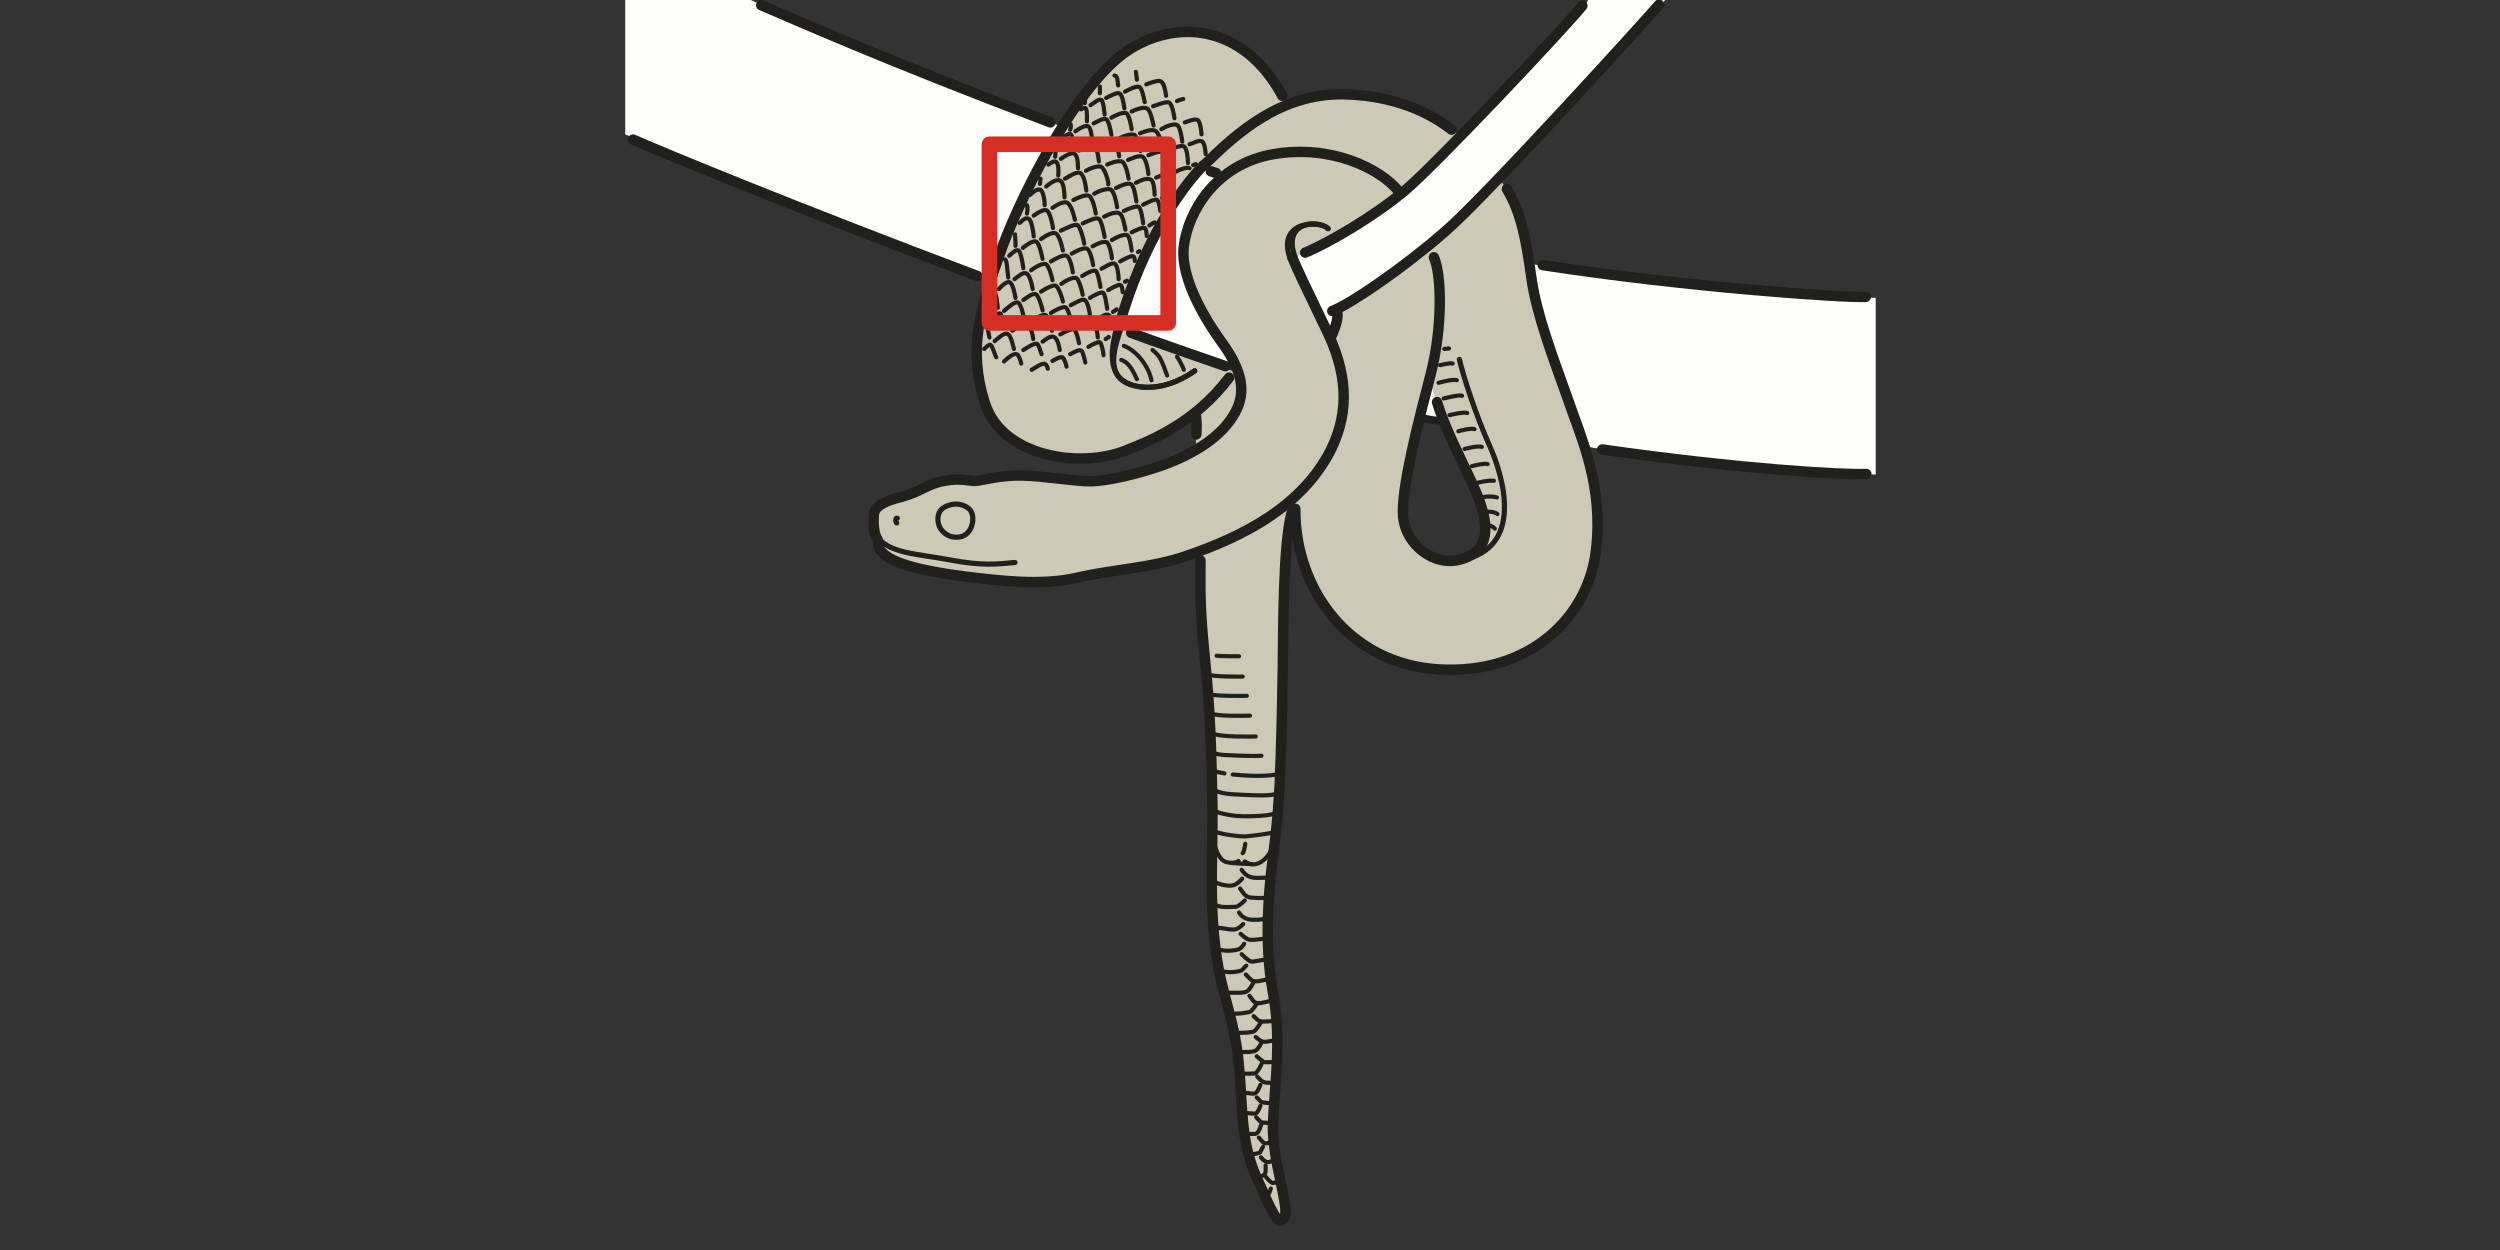 <?xml version="1.0" encoding="utf-8"?>
<!-- Generator: Adobe Illustrator 16.0.0, SVG Export Plug-In . SVG Version: 6.00 Build 0)  -->
<!DOCTYPE svg PUBLIC "-//W3C//DTD SVG 1.1//EN" "http://www.w3.org/Graphics/SVG/1.1/DTD/svg11.dtd">
<svg version="1.1" id="Ebene_1" xmlns="http://www.w3.org/2000/svg" xmlns:xlink="http://www.w3.org/1999/xlink" x="0px" y="0px"
	 width="136.06px" height="68.03px" viewBox="0 0 136.06 68.03" enable-background="new 0 0 136.06 68.03" xml:space="preserve">
<rect x="0" y="0" width="136.06" height="68.03" fill="#333333" stroke="none"/>
<rect opacity="0" fill-rule="evenodd" clip-rule="evenodd" fill="#FEF4D1" width="136.113" height="68.032"/>
<path fill-rule="evenodd" clip-rule="evenodd" fill="#FEFFFD" d="M34.028,7.313c3.602,1.474,11.399,4.734,14.264,5.839
	c3.516,1.361,15.284,5.726,16.646,6.151c1.361,0.425,11.654,3.288,12.959,3.515c1.305,0.227,9.926,1.871,14.064,2.296
	c4.055,0.425,8.168,0.708,10.123,0.708v-9.609c-2.182-0.113-11.143-0.794-14.348-1.219c-3.232-0.425-4.594-0.652-4.594-0.652
	l-1.814-3.997c0,0,0.17-0.595,1.588-1.928C84.248,7.172,89.297,1.502,90.629,0h-4.197c-0.027,0.057-0.057,0.085-0.084,0.142
	c-1.645,2.012-5.416,5.839-6.637,7.058c-1.219,1.219-8.252,3.628-9.613,3.062c-1.36-0.567-3.743-0.851-4.537-1.219
	c-0.794-0.368-5.671-1.36-7.94-2.211c-2.24-0.85-9.216-3.657-13.356-5.329C42.961,0.964,41.827,0.454,40.862,0h-6.834V7.313z"/>
<path fill="none" stroke="#22201C" stroke-width="0.227" stroke-linecap="round" stroke-linejoin="round" stroke-miterlimit="10" d="
	M65.76,7.512c0.085-0.085,0.255-0.142,0.255-0.142"/>
<path fill-rule="evenodd" clip-rule="evenodd" fill="#CEC9B6" d="M65.107,24.548c-0.851,0.425-2.155,0.935-4.026,1.417
	c-1.191,0.284-2.524,0.255-4.396-0.028c-1.531-0.198-2.269-0.085-2.807,0.113c-0.369,0.142-0.908,0.142-1.503,0.085
	c-1.134-0.057-1.843,0.283-2.127,0.454c-1.787,0.85-2.269,0.624-2.496,1.02c-0.51,0.964-0.085,1.531,0.085,2.183
	c0.142,0.624,1.077,0.907,3.317,1.332c0.879,0.17,2.637,0.539,4.623,0.539c2.042,0,4.31-0.482,6.153-0.793
	c1.729-0.312,3.459-0.822,3.459-0.822s-0.028-0.113-0.113,0.652c-0.114,0.794,0.34,5.272,0.425,6.604
	c0.113,1.305,0.397,6.208,0.284,7.626c-0.085,1.417-0.029,4.081,0.028,5.584c0.085,1.53,0.51,3.288,0.766,4.167
	c0.255,0.879,0.68,3.401,0.68,4.733c0,1.304,0.397,3.231,0.823,4.365c0.454,1.134,1.078,2.892,1.447,2.608
	c0.396-0.283,0.197-1.077-0.057-2.154c-0.256-1.077-0.426-3.033-0.342-4.082c0.086-1.021,0.342-3.94,0.17-5.188
	c-0.197-1.247-0.651-3.373-0.51-5.556c0.113-2.154,0.539-5.727,0.625-8.107c0.084-2.409,0.17-5.952,0.17-7.427
	c0-1.502,0.34-4.195,0.34-5.045c0-0.851,0.34-1.814,0.34-1.814s-0.369,3.969,1.928,6.406c2.297,2.438,4.766,3.628,8.961,2.721
	c4.227-0.936,5.189-4.592,5.332-5.074c0.17-0.51,0.596-3.742-0.426-6.576c-1.049-2.835-1.814-5.103-2.154-6.095
	c-0.342-1.021-1.078-5.074-1.277-6.151c-0.227-1.077-1.219-2.522-1.219-2.522s-2.354,2.693-3.119,3.203
	c-0.738,0.482-5.756,3.827-5.756,3.827s0.17,0.652-0.057,1.105c-0.229,0.454-0.313,0.51-0.313,0.51s-0.879-1.871-1.275-2.693
	c-0.369-0.822-0.709-1.616-0.709-1.616s3.941-1.871,5.5-3.175c1.588-1.276,3.516-3.26,3.545-3.458c0-0.085-0.539-0.567-1.305-0.992
	c-0.992-0.539-2.324-1.049-3.289-1.219c-1.701-0.283-2.637-0.057-3.432,0.085c-0.766,0.114-1.389,0.425-1.389,0.425
	s-0.482-1.446-1.73-2.495c-1.22-1.021-2.893-1.984-5.36-1.275c-2.438,0.68-3.488,2.693-4.111,3.43
	c-0.624,0.709-2.581,4.366-3.573,6.321c-0.964,1.956-2.013,5.103-2.013,7.795c0,2.665,0.992,3.969,2.013,4.564
	c1.049,0.595,3.091,1.162,5.246,0.68c2.127-0.454,3.431-1.559,3.97-1.871c0.539-0.312,0.624-0.453,0.624-0.453s0,0.878,0,1.219
	C65.079,24.01,65.107,24.548,65.107,24.548L65.107,24.548z M65.476,9.071l1.305,0.369c0,0-1.787,1.446-2.184,3.146
	c-0.369,1.701,0,3.203,1.163,5.074c1.191,1.899,1.701,2.693,1.701,2.693l-6.55-2.58c0,0,0.652-2.268,1.928-4.904
	C64.144,10.262,65.476,9.071,65.476,9.071L65.476,9.071z M77.584,21.374c-0.084,0.368-0.822,3.827-1.105,5.159
	c-0.283,1.304-0.256,2.495,0.965,3.43c1.189,0.907,2.098,0.652,2.949-0.085c0.85-0.709,0.311-2.183,0.057-2.721
	c-0.256-0.539-1.305-2.835-1.73-3.827c-0.396-0.963-0.566-1.445-0.68-1.871c-0.143-0.454-0.256-0.737-0.256-0.737L77.584,21.374z"/>
<path fill="none" stroke="#22201C" stroke-width="0.567" stroke-linecap="round" stroke-linejoin="round" stroke-miterlimit="10" d="
	M70.354,14.06c0.283,0.68,0.596,1.332,1.758,3.742c1.191,2.381,1.391,4.507,0.313,6.69c-1.561,3.061-4.736,4.705-7.912,5.782
	c-1.9,0.652-3.942,0.709-5.87,1.163c-1.985,0.454-4.168,0.17-6.097-0.057c-3.516-0.454-4.792-1.049-4.764-1.899"/>
<path fill="none" stroke="#22201C" stroke-width="0.567" stroke-linecap="round" stroke-linejoin="round" stroke-miterlimit="10" d="
	M76.139,10.432c-1.021-1.275-3.715-2.58-6.834-2.041c-3.148,0.539-4.651,3.146-4.878,5.018c-0.227,1.842,1.39,4.28,2.042,5.187
	c1.191,1.616,1.333,2.778,0.766,3.827c-0.709,1.332-2.24,2.268-3.942,2.891c-1.446,0.51-3.091,0.879-3.97,0.879
	c-0.851,0-2.496-0.284-3.687-0.312c-1.163-0.028-2.155,0.255-2.467,0.284c-0.284,0.057-0.823-0.17-1.73,0
	c-0.936,0.142-1.248,0.567-2.382,0.878c-1.134,0.284-1.446,0.567-1.503,0.992c-0.028,0.397,0,1.049,0.198,1.304"/>
<path fill="none" stroke="#22201C" stroke-width="0.567" stroke-linecap="round" stroke-linejoin="round" stroke-miterlimit="10" d="
	M66.894,20.551c-1.9,2.523-4.367,3.458-5.558,3.94c-2.552,1.049-6.834,0.368-7.741-2.58c-0.936-2.977-0.255-5.103,0.936-8.419
	c1.219-3.288,4.197-8.958,6.806-10.715c2.637-1.758,6.324-1.502,8.451,2.438"/>
<path fill="none" stroke="#22201C" stroke-width="0.567" stroke-linecap="round" stroke-linejoin="round" stroke-miterlimit="10" d="
	M65.476,9.014c-1.219,1.248-3.29,4.195-4.565,8.703"/>
<path fill="none" stroke="#22201C" stroke-width="0.567" stroke-linecap="round" stroke-linejoin="round" stroke-miterlimit="10" d="
	M65.901,9.326c0.142,0.057,0.284,0.085,0.284,0.085"/>
<path fill="none" stroke="#22201C" stroke-width="0.567" stroke-linecap="round" stroke-linejoin="round" stroke-miterlimit="10" d="
	M61.563,18.113c0.879,0.34,4.367,1.559,5.132,1.814"/>
<path fill="none" stroke="#22201C" stroke-width="0.567" stroke-linecap="round" stroke-linejoin="round" stroke-miterlimit="10" d="
	M65.334,30.501c0,1.644-0.057,2.438,0.255,5.471c0.312,3.033,0.34,5.357,0.397,7.824c0.028,2.466-0.17,5.017,0.142,7.625
	c0.284,2.607,1.021,3.826,1.276,6.321c0.255,2.494,0.085,4.309,0.964,6.293c0.879,1.983,1.219,2.777,1.532,2.239
	c0.311-0.511-0.652-3.062-0.625-5.018c0.057-1.928,0.512-4.563,0-7.257c-0.51-2.721-0.197-5.726-0.027-7.087
	c0.17-1.389,0.283-2.183,0.396-4.166c0.086-1.956,0.143-4.536,0.17-6.436c0.029-1.87,0-6.604,0.482-8.418"/>
<path fill="none" stroke="#22201C" stroke-width="0.227" stroke-linecap="round" stroke-linejoin="round" stroke-miterlimit="10" d="
	M66.213,35.688c0.142,0.028,1.078,0.028,1.219,0.028"/>
<path fill="none" stroke="#22201C" stroke-width="0.227" stroke-linecap="round" stroke-linejoin="round" stroke-miterlimit="10" d="
	M65.731,36.709c0.34,0.142,1.9,0.113,1.9,0.113"/>
<path fill="none" stroke="#22201C" stroke-width="0.227" stroke-linecap="round" stroke-linejoin="round" stroke-miterlimit="10" d="
	M65.873,37.786c0.312,0.113,1.985,0.085,1.985,0.085"/>
<path fill="none" stroke="#22201C" stroke-width="0.227" stroke-linecap="round" stroke-linejoin="round" stroke-miterlimit="10" d="
	M65.93,38.835c0.369,0.17,2.014,0.113,2.099,0.113"/>
<path fill="none" stroke="#22201C" stroke-width="0.227" stroke-linecap="round" stroke-linejoin="round" stroke-miterlimit="10" d="
	M65.987,39.912c0.454,0.227,2.24,0.17,2.354,0.17"/>
<path fill="none" stroke="#22201C" stroke-width="0.227" stroke-linecap="round" stroke-linejoin="round" stroke-miterlimit="10" d="
	M66.015,40.933c0.113,0.113,0.482,0.17,0.964,0.17c0.454,0.028,1.333,0.057,1.673,0.028"/>
<path fill="none" stroke="#22201C" stroke-width="0.227" stroke-linecap="round" stroke-linejoin="round" stroke-miterlimit="10" d="
	M66.043,41.896c0.17,0.17,0.482,0.142,0.595,0.198"/>
<path fill="none" stroke="#22201C" stroke-width="0.227" stroke-linecap="round" stroke-linejoin="round" stroke-miterlimit="10" d="
	M67.092,42.151c0.511,0.057,2.099,0.17,2.609-0.085"/>
<path fill="none" stroke="#22201C" stroke-width="0.227" stroke-linecap="round" stroke-linejoin="round" stroke-miterlimit="10" d="
	M66.1,42.974c0.227,0.227,0.936,0.255,1.56,0.283s1.588,0.085,1.842-0.085"/>
<path fill="none" stroke="#22201C" stroke-width="0.227" stroke-linecap="round" stroke-linejoin="round" stroke-miterlimit="10" d="
	M66.1,44.136c0.312,0.142,0.652,0.198,1.049,0.255s1.899,0.057,2.296-0.142"/>
<path fill="none" stroke="#22201C" stroke-width="0.227" stroke-linecap="round" stroke-linejoin="round" stroke-miterlimit="10" d="
	M66.1,45.241c0.34,0.17,1.304,0.283,1.645,0.283c0.34-0.028,1.333-0.142,1.56-0.227"/>
<path fill="none" stroke="#22201C" stroke-width="0.227" stroke-linecap="round" stroke-linejoin="round" stroke-miterlimit="10" d="
	M66.1,45.922c0.028,0.17,0.198,0.85,0.624,0.991c0.426,0.114,0.652-0.028,0.681-0.057"/>
<path fill="none" stroke="#22201C" stroke-width="0.227" stroke-linecap="round" stroke-linejoin="round" stroke-miterlimit="10" d="
	M69.275,46.063c-0.113,0.396-0.765,1.36-1.531,0.821"/>
<path fill="none" stroke="#22201C" stroke-width="0.227" stroke-linecap="round" stroke-linejoin="round" stroke-miterlimit="10" d="
	M67.064,46.97c0.284,0.029,1.078,0.058,1.078,0.058"/>
<path fill="none" stroke="#22201C" stroke-width="0.227" stroke-linecap="round" stroke-linejoin="round" stroke-miterlimit="10" d="
	M67.773,45.922c-0.028,0.198-0.085,0.481-0.142,0.51"/>
<path fill="none" stroke="#22201C" stroke-width="0.227" stroke-linecap="round" stroke-linejoin="round" stroke-miterlimit="10" d="
	M67.575,47.339c0.369,0.566,0.851,0.425,1.389,0.425"/>
<path fill="none" stroke="#22201C" stroke-width="0.227" stroke-linecap="round" stroke-linejoin="round" stroke-miterlimit="10" d="
	M66.043,47.934c0.198,0.199,0.879,0.341,1.134,0.228c0.255-0.113,0.425-0.341,0.425-0.341"/>
<path fill="none" stroke="#22201C" stroke-width="0.227" stroke-linecap="round" stroke-linejoin="round" stroke-miterlimit="10" d="
	M67.49,48.359c0.113,0.142,0.227,0.368,0.425,0.453c0.198,0.085,0.936,0.057,0.936,0.057"/>
<path fill="none" stroke="#22201C" stroke-width="0.227" stroke-linecap="round" stroke-linejoin="round" stroke-miterlimit="10" d="
	M66.1,49.21c0.17,0.113,0.227,0.113,0.397,0.142c0.142,0.028,0.624,0,0.766,0c0.113,0,0.397-0.255,0.482-0.341"/>
<path fill="none" stroke="#22201C" stroke-width="0.227" stroke-linecap="round" stroke-linejoin="round" stroke-miterlimit="10" d="
	M67.433,49.663c0.142,0.227,0.312,0.312,0.511,0.368c0.227,0.057,0.822,0.028,0.936-0.057"/>
<path fill="none" stroke="#22201C" stroke-width="0.227" stroke-linecap="round" stroke-linejoin="round" stroke-miterlimit="10" d="
	M66.043,50.344c0.142,0.142,0.283,0.17,0.454,0.17c0.198,0.028,0.539,0.113,0.766,0.057c0.198-0.057,0.397-0.283,0.397-0.283"/>
<path fill="none" stroke="#22201C" stroke-width="0.227" stroke-linecap="round" stroke-linejoin="round" stroke-miterlimit="10" d="
	M68.822,51.08c-0.425,0.057-0.766,0.113-0.936,0.028c-0.142-0.085-0.369-0.283-0.369-0.283"/>
<path fill="none" stroke="#22201C" stroke-width="0.227" stroke-linecap="round" stroke-linejoin="round" stroke-miterlimit="10" d="
	M66.213,51.563c0.142,0.17,0.255,0.142,0.425,0.17c0.142,0.028,0.567,0,0.737-0.057c0.17-0.028,0.34-0.312,0.34-0.312"/>
<path fill="none" stroke="#22201C" stroke-width="0.227" stroke-linecap="round" stroke-linejoin="round" stroke-miterlimit="10" d="
	M68.936,52.214c-0.283,0.028-0.709,0.143-0.851,0.114s-0.51-0.397-0.51-0.397"/>
<path fill="none" stroke="#22201C" stroke-width="0.227" stroke-linecap="round" stroke-linejoin="round" stroke-miterlimit="10" d="
	M66.469,52.81c0.227,0.17,0.879,0.085,1.021,0.028c0.17-0.028,0.283-0.283,0.34-0.283"/>
<path fill="none" stroke="#22201C" stroke-width="0.227" stroke-linecap="round" stroke-linejoin="round" stroke-miterlimit="10" d="
	M67.801,53.036c0.199,0.198,0.312,0.369,0.511,0.369c0.198,0.028,0.793-0.143,0.793-0.143"/>
<path fill="none" stroke="#22201C" stroke-width="0.227" stroke-linecap="round" stroke-linejoin="round" stroke-miterlimit="10" d="
	M66.922,54.028c0.34,0,0.709,0.028,0.907-0.057c0.17-0.057,0.397-0.51,0.397-0.51"/>
<path fill="none" stroke="#22201C" stroke-width="0.227" stroke-linecap="round" stroke-linejoin="round" stroke-miterlimit="10" d="
	M68,54.198c0.17,0.199,0.227,0.369,0.425,0.397c0.227,0.028,0.879-0.17,0.879-0.17"/>
<path fill="none" stroke="#22201C" stroke-width="0.227" stroke-linecap="round" stroke-linejoin="round" stroke-miterlimit="10" d="
	M67.121,55.162c0.34,0.028,0.737-0.057,0.879-0.085c0.142-0.028,0.397-0.453,0.397-0.453"/>
<path fill="none" stroke="#22201C" stroke-width="0.227" stroke-linecap="round" stroke-linejoin="round" stroke-miterlimit="10" d="
	M68.227,55.304c0.17,0.143,0.227,0.256,0.397,0.284c0.199,0.028,0.738-0.028,0.738-0.028"/>
<path fill="none" stroke="#22201C" stroke-width="0.227" stroke-linecap="round" stroke-linejoin="round" stroke-miterlimit="10" d="
	M67.461,56.211c0.34,0,0.596-0.028,0.737-0.057c0.142-0.028,0.425-0.51,0.425-0.51"/>
<path fill="none" stroke="#22201C" stroke-width="0.227" stroke-linecap="round" stroke-linejoin="round" stroke-miterlimit="10" d="
	M69.445,56.608c-0.34,0.057-0.595,0.113-0.736,0.085c-0.142-0.057-0.369-0.256-0.369-0.256"/>
<path fill="none" stroke="#22201C" stroke-width="0.227" stroke-linecap="round" stroke-linejoin="round" stroke-miterlimit="10" d="
	M67.546,57.26c0.34,0,0.567,0,0.737-0.057c0.198-0.057,0.397-0.51,0.397-0.51"/>
<path fill="none" stroke="#22201C" stroke-width="0.227" stroke-linecap="round" stroke-linejoin="round" stroke-miterlimit="10" d="
	M69.389,57.799c-0.311,0-0.538,0.028-0.595,0c-0.085-0.028-0.397-0.313-0.397-0.313"/>
<path fill="none" stroke="#22201C" stroke-width="0.227" stroke-linecap="round" stroke-linejoin="round" stroke-miterlimit="10" d="
	M67.631,58.422c0.312,0.028,0.51,0,0.652,0c0.17-0.028,0.397-0.566,0.397-0.566"/>
<path fill="none" stroke="#22201C" stroke-width="0.227" stroke-linecap="round" stroke-linejoin="round" stroke-miterlimit="10" d="
	M69.418,58.933c-0.396,0-0.567,0-0.681-0.057c-0.114-0.057-0.312-0.284-0.312-0.284"/>
<path fill="none" stroke="#22201C" stroke-width="0.227" stroke-linecap="round" stroke-linejoin="round" stroke-miterlimit="10" d="
	M67.745,59.471c0.34,0.028,0.454,0.085,0.567,0.028c0.142-0.057,0.283-0.453,0.283-0.453"/>
<path fill="none" stroke="#22201C" stroke-width="0.227" stroke-linecap="round" stroke-linejoin="round" stroke-miterlimit="10" d="
	M68.397,59.727c0.17,0.142,0.17,0.227,0.284,0.255c0.142,0.057,0.595,0.057,0.595,0.057"/>
<path fill="none" stroke="#22201C" stroke-width="0.227" stroke-linecap="round" stroke-linejoin="round" stroke-miterlimit="10" d="
	M67.858,60.576c0.255,0.028,0.34,0.028,0.454,0.028c0.142,0,0.283-0.425,0.283-0.425"/>
<path fill="none" stroke="#22201C" stroke-width="0.227" stroke-linecap="round" stroke-linejoin="round" stroke-miterlimit="10" d="
	M68.369,60.804c0.17,0.17,0.198,0.255,0.34,0.283c0.113,0.028,0.453,0.028,0.453,0.028"/>
<path fill="none" stroke="#22201C" stroke-width="0.227" stroke-linecap="round" stroke-linejoin="round" stroke-miterlimit="10" d="
	M67.915,61.71c0.397,0,0.425,0.028,0.51-0.057c0.113-0.085,0.227-0.481,0.227-0.481"/>
<path fill="none" stroke="#22201C" stroke-width="0.227" stroke-linecap="round" stroke-linejoin="round" stroke-miterlimit="10" d="
	M69.248,62.164c-0.256,0.028-0.284,0.085-0.426,0.057c-0.113-0.057-0.312-0.312-0.312-0.312"/>
<path fill="none" stroke="#22201C" stroke-width="0.227" stroke-linecap="round" stroke-linejoin="round" stroke-miterlimit="10" d="
	M68.17,62.815c0.284-0.028,0.397-0.085,0.397-0.085l0.17-0.312"/>
<path fill="none" stroke="#22201C" stroke-width="0.227" stroke-linecap="round" stroke-linejoin="round" stroke-miterlimit="10" d="
	M69.332,63.156c-0.227,0.057-0.254,0.113-0.368,0.085c-0.142,0-0.34-0.255-0.34-0.255"/>
<path fill="none" stroke="#22201C" stroke-width="0.227" stroke-linecap="round" stroke-linejoin="round" stroke-miterlimit="10" d="
	M68.51,64.063c0.284-0.113,0.284-0.085,0.34-0.199c0.057-0.113,0.028-0.425,0.028-0.425"/>
<path fill="none" stroke="#22201C" stroke-width="0.227" stroke-linecap="round" stroke-linejoin="round" stroke-miterlimit="10" d="
	M69.475,64.318c-0.17,0.085-0.199,0.085-0.283,0.028c-0.113-0.057-0.284-0.283-0.284-0.283"/>
<path fill="none" stroke="#22201C" stroke-width="0.227" stroke-linecap="round" stroke-linejoin="round" stroke-miterlimit="10" d="
	M69.162,64.687c-0.027,0.142-0.17,0.397-0.17,0.397"/>
<path fill="none" stroke="#22201C" stroke-width="0.227" stroke-linecap="round" stroke-linejoin="round" stroke-miterlimit="10" d="
	M61.024,19.587c0.482,0.17,0.681,0.709,0.851,1.049"/>
<path fill="none" stroke="#22201C" stroke-width="0.227" stroke-linecap="round" stroke-linejoin="round" stroke-miterlimit="10" d="
	M61.166,18.822c0.681,0.255,1.333,1.077,1.503,1.871"/>
<path fill="none" stroke="#22201C" stroke-width="0.227" stroke-linecap="round" stroke-linejoin="round" stroke-miterlimit="10" d="
	M62.726,19.049c0.425,0.34,0.482,0.539,0.794,1.389"/>
<path fill="none" stroke="#22201C" stroke-width="0.227" stroke-linecap="round" stroke-linejoin="round" stroke-miterlimit="10" d="
	M64.058,19.417c0.227,0.312,0.369,0.708,0.369,0.708"/>
<path fill="none" stroke="#22201C" stroke-width="0.227" stroke-linecap="round" stroke-linejoin="round" stroke-miterlimit="10" d="
	M59.096,9.298c0.227-0.142,0.624-0.284,0.822-0.227c0.199,0.085,0.426,0.794,0.397,0.964"/>
<path fill="none" stroke="#22201C" stroke-width="0.227" stroke-linecap="round" stroke-linejoin="round" stroke-miterlimit="10" d="
	M61.393,8.703c0.17-0.057,0.596-0.284,0.794-0.17c0.199,0.114,0.312,0.822,0.312,0.936"/>
<path fill="none" stroke="#22201C" stroke-width="0.227" stroke-linecap="round" stroke-linejoin="round" stroke-miterlimit="10" d="
	M62.499,8.447c0.255-0.085,0.596-0.255,0.822-0.17c0.227,0.113,0.284,0.793,0.284,0.936"/>
<path fill="none" stroke="#22201C" stroke-width="0.227" stroke-linecap="round" stroke-linejoin="round" stroke-miterlimit="10" d="
	M63.633,8.164c0.057-0.028,0.596-0.284,0.794-0.199c0.17,0.085,0.227,0.652,0.227,0.907"/>
<path fill="none" stroke="#22201C" stroke-width="0.227" stroke-linecap="round" stroke-linejoin="round" stroke-miterlimit="10" d="
	M64.739,7.852c0.199-0.057,0.482-0.227,0.652-0.17c0.198,0.057,0.227,0.708,0.227,0.708"/>
<path fill="none" stroke="#22201C" stroke-width="0.227" stroke-linecap="round" stroke-linejoin="round" stroke-miterlimit="10" d="
	M57.961,9.723c0.397-0.227,0.624-0.369,0.822-0.312c0.199,0.085,0.312,0.68,0.34,0.964"/>
<path fill="none" stroke="#22201C" stroke-width="0.227" stroke-linecap="round" stroke-linejoin="round" stroke-miterlimit="10" d="
	M56.941,10.148c0.227-0.198,0.567-0.425,0.766-0.312c0.198,0.113,0.227,0.68,0.227,0.907"/>
<path fill="none" stroke="#22201C" stroke-width="0.227" stroke-linecap="round" stroke-linejoin="round" stroke-miterlimit="10" d="
	M56.062,10.602c0.199-0.17,0.34-0.312,0.539-0.283c0.198,0.057,0.255,0.68,0.255,0.85"/>
<path fill="none" stroke="#22201C" stroke-width="0.227" stroke-linecap="round" stroke-linejoin="round" stroke-miterlimit="10" d="
	M55.892,11.168c0.057,0.17,0,0.454,0,0.454"/>
<path fill="none" stroke="#22201C" stroke-width="0.227" stroke-linecap="round" stroke-linejoin="round" stroke-miterlimit="10" d="
	M55.495,12.132c0.17-0.142,0.312-0.312,0.482-0.227c0.17,0.057,0.255,0.708,0.284,0.964"/>
<path fill="none" stroke="#22201C" stroke-width="0.227" stroke-linecap="round" stroke-linejoin="round" stroke-miterlimit="10" d="
	M55.239,12.756c0.028,0.255,0.028,0.425,0.028,0.624"/>
<path fill="none" stroke="#22201C" stroke-width="0.227" stroke-linecap="round" stroke-linejoin="round" stroke-miterlimit="10" d="
	M56.26,11.735c0.227-0.17,0.567-0.368,0.709-0.283c0.17,0.085,0.312,0.737,0.34,0.964"/>
<path fill="none" stroke="#22201C" stroke-width="0.227" stroke-linecap="round" stroke-linejoin="round" stroke-miterlimit="10" d="
	M58.416,10.885c0.283-0.142,0.68-0.312,0.851-0.227c0.198,0.114,0.34,0.737,0.369,0.964"/>
<path fill="none" stroke="#22201C" stroke-width="0.227" stroke-linecap="round" stroke-linejoin="round" stroke-miterlimit="10" d="
	M57.281,11.311c0.198-0.142,0.595-0.369,0.794-0.284c0.227,0.113,0.397,0.766,0.425,0.936"/>
<path fill="none" stroke="#22201C" stroke-width="0.227" stroke-linecap="round" stroke-linejoin="round" stroke-miterlimit="10" d="
	M59.55,10.545c0.283-0.17,0.708-0.312,0.907-0.227c0.17,0.085,0.312,0.708,0.34,0.964"/>
<path fill="none" stroke="#22201C" stroke-width="0.227" stroke-linecap="round" stroke-linejoin="round" stroke-miterlimit="10" d="
	M61.818,9.95c0.34-0.17,0.624-0.283,0.822-0.17c0.17,0.085,0.198,0.68,0.198,0.822"/>
<path fill="none" stroke="#22201C" stroke-width="0.227" stroke-linecap="round" stroke-linejoin="round" stroke-miterlimit="10" d="
	M63.973,9.354c0.255-0.142,0.681-0.284,0.766-0.198"/>
<path fill="none" stroke="#22201C" stroke-width="0.227" stroke-linecap="round" stroke-linejoin="round" stroke-miterlimit="10" d="
	M62.924,9.667c0.284-0.114,0.596-0.284,0.766-0.17c0.17,0.085,0.17,0.51,0.17,0.709"/>
<path fill="none" stroke="#22201C" stroke-width="0.227" stroke-linecap="round" stroke-linejoin="round" stroke-miterlimit="10" d="
	M64.938,8.986c0.057-0.028,0.142-0.057,0.142-0.057"/>
<path fill="none" stroke="#22201C" stroke-width="0.227" stroke-linecap="round" stroke-linejoin="round" stroke-miterlimit="10" d="
	M58.727,8.192c0.284-0.17,0.652-0.312,0.823-0.199c0.17,0.114,0.227,0.51,0.255,0.794"/>
<path fill="none" stroke="#22201C" stroke-width="0.227" stroke-linecap="round" stroke-linejoin="round" stroke-miterlimit="10" d="
	M57.735,8.646c0.227-0.17,0.595-0.369,0.737-0.284c0.17,0.113,0.198,0.482,0.198,0.794"/>
<path fill="none" stroke="#22201C" stroke-width="0.227" stroke-linecap="round" stroke-linejoin="round" stroke-miterlimit="10" d="
	M57.054,8.958c0.17-0.113,0.312-0.227,0.425-0.142c0.142,0.085,0.142,0.567,0.113,0.737"/>
<path fill="none" stroke="#22201C" stroke-width="0.227" stroke-linecap="round" stroke-linejoin="round" stroke-miterlimit="10" d="
	M56.629,9.723c0,0.142-0.028,0.283-0.028,0.283"/>
<path fill="none" stroke="#22201C" stroke-width="0.227" stroke-linecap="round" stroke-linejoin="round" stroke-miterlimit="10" d="
	M60.939,7.512c0.199-0.085,0.596-0.255,0.794-0.17c0.17,0.085,0.284,0.652,0.34,0.879"/>
<path fill="none" stroke="#22201C" stroke-width="0.227" stroke-linecap="round" stroke-linejoin="round" stroke-miterlimit="10" d="
	M62.045,7.257c0.142-0.057,0.596-0.255,0.822-0.142c0.227,0.113,0.369,0.737,0.369,0.878"/>
<path fill="none" stroke="#22201C" stroke-width="0.227" stroke-linecap="round" stroke-linejoin="round" stroke-miterlimit="10" d="
	M63.208,7.03c0.113-0.085,0.652-0.34,0.851-0.227c0.17,0.085,0.255,0.68,0.284,0.907"/>
<path fill="none" stroke="#22201C" stroke-width="0.227" stroke-linecap="round" stroke-linejoin="round" stroke-miterlimit="10" d="
	M64.484,6.662c0.17-0.057,0.482-0.199,0.68-0.142c0.17,0.057,0.227,0.737,0.227,0.793"/>
<path fill="none" stroke="#22201C" stroke-width="0.227" stroke-linecap="round" stroke-linejoin="round" stroke-miterlimit="10" d="
	M58.529,7.144c0.198-0.142,0.567-0.369,0.709-0.255c0.142,0.085,0.17,0.567,0.227,0.794"/>
<path fill="none" stroke="#22201C" stroke-width="0.227" stroke-linecap="round" stroke-linejoin="round" stroke-miterlimit="10" d="
	M57.876,7.455c0.17-0.085,0.284-0.227,0.397-0.142c0.142,0.085,0.113,0.766,0.113,0.766"/>
<path fill="none" stroke="#22201C" stroke-width="0.227" stroke-linecap="round" stroke-linejoin="round" stroke-miterlimit="10" d="
	M57.451,8.221c0,0.113-0.028,0.312-0.028,0.312"/>
<path fill="none" stroke="#22201C" stroke-width="0.227" stroke-linecap="round" stroke-linejoin="round" stroke-miterlimit="10" d="
	M60.485,6.406c0.17-0.113,0.624-0.312,0.794-0.255c0.17,0.057,0.284,0.708,0.312,0.879"/>
<path fill="none" stroke="#22201C" stroke-width="0.227" stroke-linecap="round" stroke-linejoin="round" stroke-miterlimit="10" d="
	M61.591,6.066c0.227-0.113,0.624-0.255,0.822-0.17c0.199,0.057,0.34,0.822,0.369,0.936"/>
<path fill="none" stroke="#22201C" stroke-width="0.227" stroke-linecap="round" stroke-linejoin="round" stroke-miterlimit="10" d="
	M62.754,5.783c0.17-0.057,0.709-0.283,0.879-0.198c0.17,0.085,0.284,0.793,0.284,0.85"/>
<path fill="none" stroke="#22201C" stroke-width="0.227" stroke-linecap="round" stroke-linejoin="round" stroke-miterlimit="10" d="
	M64.058,5.5c0.114-0.057,0.227-0.085,0.34-0.114"/>
<path fill="none" stroke="#22201C" stroke-width="0.227" stroke-linecap="round" stroke-linejoin="round" stroke-miterlimit="10" d="
	M58.273,6.775c0.028,0.142-0.028,0.284-0.028,0.284"/>
<path fill="none" stroke="#22201C" stroke-width="0.227" stroke-linecap="round" stroke-linejoin="round" stroke-miterlimit="10" d="
	M58.841,5.953c0.028-0.029,0.142-0.114,0.255-0.057c0.085,0.085,0.057,0.709,0.057,0.709"/>
<path fill="none" stroke="#22201C" stroke-width="0.227" stroke-linecap="round" stroke-linejoin="round" stroke-miterlimit="10" d="
	M61.194,5.896c-0.057-0.425-0.142-0.765-0.284-0.822c-0.113-0.057-0.539,0.17-0.709,0.255"/>
<path fill="none" stroke="#22201C" stroke-width="0.227" stroke-linecap="round" stroke-linejoin="round" stroke-miterlimit="10" d="
	M62.385,4.592c0.369-0.142,0.709-0.255,0.822-0.142c0.142,0.085,0.227,0.51,0.255,0.765"/>
<path fill="none" stroke="#22201C" stroke-width="0.227" stroke-linecap="round" stroke-linejoin="round" stroke-miterlimit="10" d="
	M61.223,4.989c0.369-0.199,0.652-0.312,0.794-0.255c0.142,0.085,0.255,0.681,0.284,0.822"/>
<path fill="none" stroke="#22201C" stroke-width="0.227" stroke-linecap="round" stroke-linejoin="round" stroke-miterlimit="10" d="
	M61.818,3.912c0.028,0.113,0.057,0.425,0.057,0.425"/>
<path fill="none" stroke="#22201C" stroke-width="0.227" stroke-linecap="round" stroke-linejoin="round" stroke-miterlimit="10" d="
	M60.655,4.11c0.17,0,0.17,0.312,0.199,0.539"/>
<line fill="none" stroke="#22201C" stroke-width="0.227" stroke-linecap="round" stroke-linejoin="round" stroke-miterlimit="10" x1="59.067" y1="5.301" x2="59.039" y2="5.613"/>
<path fill="none" stroke="#22201C" stroke-width="0.227" stroke-linecap="round" stroke-linejoin="round" stroke-miterlimit="10" d="
	M63.236,10.772c0.255-0.17,0.511-0.312,0.596-0.284"/>
<path fill="none" stroke="#22201C" stroke-width="0.227" stroke-linecap="round" stroke-linejoin="round" stroke-miterlimit="10" d="
	M62.215,11.14c0.227-0.113,0.652-0.34,0.766-0.255c0.113,0.113,0.142,0.482,0.17,0.595"/>
<path fill="none" stroke="#22201C" stroke-width="0.227" stroke-linecap="round" stroke-linejoin="round" stroke-miterlimit="10" d="
	M60.088,11.792c0.34-0.17,0.681-0.284,0.851-0.17c0.17,0.085,0.284,0.737,0.312,0.879"/>
<path fill="none" stroke="#22201C" stroke-width="0.227" stroke-linecap="round" stroke-linejoin="round" stroke-miterlimit="10" d="
	M58.926,12.161c0.312-0.142,0.709-0.34,0.879-0.255c0.142,0.113,0.284,0.793,0.312,0.992"/>
<path fill="none" stroke="#22201C" stroke-width="0.227" stroke-linecap="round" stroke-linejoin="round" stroke-miterlimit="10" d="
	M57.735,12.558c0.34-0.17,0.766-0.369,0.907-0.312c0.142,0.085,0.34,0.794,0.369,1.021"/>
<path fill="none" stroke="#22201C" stroke-width="0.227" stroke-linecap="round" stroke-linejoin="round" stroke-miterlimit="10" d="
	M56.657,13.011c0.227-0.17,0.624-0.397,0.794-0.312c0.198,0.085,0.34,0.681,0.397,0.936"/>
<path fill="none" stroke="#22201C" stroke-width="0.227" stroke-linecap="round" stroke-linejoin="round" stroke-miterlimit="10" d="
	M55.665,13.493c0.199-0.17,0.567-0.425,0.737-0.34c0.17,0.113,0.284,0.708,0.34,0.936"/>
<path fill="none" stroke="#22201C" stroke-width="0.227" stroke-linecap="round" stroke-linejoin="round" stroke-miterlimit="10" d="
	M54.927,13.918c0.17-0.142,0.369-0.369,0.511-0.284c0.113,0.085,0.227,0.708,0.255,0.964"/>
<path fill="none" stroke="#22201C" stroke-width="0.227" stroke-linecap="round" stroke-linejoin="round" stroke-miterlimit="10" d="
	M54.871,15.109c-0.057-0.425-0.057-0.907-0.17-0.992"/>
<path fill="none" stroke="#22201C" stroke-width="0.227" stroke-linecap="round" stroke-linejoin="round" stroke-miterlimit="10" d="
	M62.839,12.104c-0.198,0.085-0.284,0.17-0.284,0.17"/>
<path fill="none" stroke="#22201C" stroke-width="0.227" stroke-linecap="round" stroke-linejoin="round" stroke-miterlimit="10" d="
	M60.514,13.068c0.255-0.17,0.737-0.369,0.851-0.255c0.114,0.085,0.199,0.596,0.227,0.822"/>
<path fill="none" stroke="#22201C" stroke-width="0.227" stroke-linecap="round" stroke-linejoin="round" stroke-miterlimit="10" d="
	M59.464,13.408c0.284-0.17,0.596-0.284,0.766-0.227c0.142,0.057,0.284,0.709,0.284,0.879"/>
<path fill="none" stroke="#22201C" stroke-width="0.227" stroke-linecap="round" stroke-linejoin="round" stroke-miterlimit="10" d="
	M58.33,13.805c0.284-0.17,0.709-0.368,0.851-0.255c0.142,0.085,0.283,0.652,0.312,0.879"/>
<path fill="none" stroke="#22201C" stroke-width="0.227" stroke-linecap="round" stroke-linejoin="round" stroke-miterlimit="10" d="
	M57.196,14.23c0.312-0.198,0.681-0.369,0.851-0.312c0.17,0.085,0.312,0.624,0.34,0.907"/>
<path fill="none" stroke="#22201C" stroke-width="0.227" stroke-linecap="round" stroke-linejoin="round" stroke-miterlimit="10" d="
	M56.118,14.712c0.284-0.227,0.652-0.397,0.794-0.34c0.142,0.057,0.312,0.567,0.369,0.879"/>
<path fill="none" stroke="#22201C" stroke-width="0.227" stroke-linecap="round" stroke-linejoin="round" stroke-miterlimit="10" d="
	M55.211,15.194c0.255-0.198,0.482-0.397,0.652-0.312c0.17,0.057,0.312,0.624,0.34,0.851"/>
<path fill="none" stroke="#22201C" stroke-width="0.227" stroke-linecap="round" stroke-linejoin="round" stroke-miterlimit="10" d="
	M54.36,15.732c0.227-0.255,0.454-0.425,0.595-0.369c0.17,0.085,0.284,0.652,0.312,0.851"/>
<path fill="none" stroke="#22201C" stroke-width="0.227" stroke-linecap="round" stroke-linejoin="round" stroke-miterlimit="10" d="
	M54.105,15.931c0.142,0.057,0.142,0.454,0.199,0.822"/>
<path fill="none" stroke="#22201C" stroke-width="0.227" stroke-linecap="round" stroke-linejoin="round" stroke-miterlimit="10" d="
	M53.85,17.461c0.17-0.142,0.482-0.482,0.596-0.396c0.085,0.113,0.227,0.68,0.227,0.793"/>
<path fill="none" stroke="#22201C" stroke-width="0.227" stroke-linecap="round" stroke-linejoin="round" stroke-miterlimit="10" d="
	M54.644,16.923c0.227-0.198,0.595-0.539,0.766-0.454c0.17,0.114,0.312,0.737,0.312,0.879"/>
<path fill="none" stroke="#22201C" stroke-width="0.227" stroke-linecap="round" stroke-linejoin="round" stroke-miterlimit="10" d="
	M55.693,16.328c0.199-0.142,0.539-0.397,0.681-0.312c0.17,0.085,0.34,0.737,0.369,0.878"/>
<path fill="none" stroke="#22201C" stroke-width="0.227" stroke-linecap="round" stroke-linejoin="round" stroke-miterlimit="10" d="
	M56.657,15.874c0.142-0.113,0.709-0.425,0.822-0.312c0.142,0.085,0.369,0.765,0.369,0.85"/>
<path fill="none" stroke="#22201C" stroke-width="0.227" stroke-linecap="round" stroke-linejoin="round" stroke-miterlimit="10" d="
	M57.763,15.449c0.17-0.142,0.652-0.396,0.822-0.312c0.17,0.113,0.34,0.879,0.34,0.907"/>
<path fill="none" stroke="#22201C" stroke-width="0.227" stroke-linecap="round" stroke-linejoin="round" stroke-miterlimit="10" d="
	M58.897,15.024c0.255-0.17,0.595-0.34,0.737-0.284c0.113,0.057,0.255,0.822,0.255,0.879"/>
<path fill="none" stroke="#22201C" stroke-width="0.227" stroke-linecap="round" stroke-linejoin="round" stroke-miterlimit="10" d="
	M59.947,14.627c0.17-0.085,0.539-0.34,0.708-0.284c0.17,0.085,0.227,0.681,0.227,0.851"/>
<path fill="none" stroke="#22201C" stroke-width="0.227" stroke-linecap="round" stroke-linejoin="round" stroke-miterlimit="10" d="
	M60.967,14.23c0.17-0.113,0.624-0.34,0.709-0.283s0.085,0.198,0.085,0.255"/>
<path fill="none" stroke="#22201C" stroke-width="0.227" stroke-linecap="round" stroke-linejoin="round" stroke-miterlimit="10" d="
	M53.68,17.66c0.057,0.057,0.142,0.624,0.17,0.708"/>
<line fill="none" stroke="#22201C" stroke-width="0.227" stroke-linecap="round" stroke-linejoin="round" stroke-miterlimit="10" x1="54.133" y1="15.591" x2="54.133" y2="15.619"/>
<path fill="none" stroke="#22201C" stroke-width="0.227" stroke-linecap="round" stroke-linejoin="round" stroke-miterlimit="10" d="
	M54.133,18.567c0.17-0.142,0.511-0.482,0.709-0.396c0.17,0.113,0.255,0.482,0.34,0.822"/>
<path fill="none" stroke="#22201C" stroke-width="0.227" stroke-linecap="round" stroke-linejoin="round" stroke-miterlimit="10" d="
	M55.098,18c0.198-0.17,0.624-0.482,0.794-0.396c0.17,0.057,0.34,0.68,0.34,0.85"/>
<path fill="none" stroke="#22201C" stroke-width="0.227" stroke-linecap="round" stroke-linejoin="round" stroke-miterlimit="10" d="
	M56.175,17.461c0.312-0.227,0.624-0.368,0.737-0.312c0.142,0.085,0.283,0.624,0.34,0.85"/>
<path fill="none" stroke="#22201C" stroke-width="0.227" stroke-linecap="round" stroke-linejoin="round" stroke-miterlimit="10" d="
	M57.196,17.036c0.199-0.142,0.652-0.368,0.794-0.312c0.142,0.085,0.284,0.624,0.312,0.879"/>
<path fill="none" stroke="#22201C" stroke-width="0.227" stroke-linecap="round" stroke-linejoin="round" stroke-miterlimit="10" d="
	M58.273,16.611c0.227-0.114,0.624-0.369,0.766-0.284c0.17,0.113,0.284,0.708,0.284,0.907"/>
<path fill="none" stroke="#22201C" stroke-width="0.227" stroke-linecap="round" stroke-linejoin="round" stroke-miterlimit="10" d="
	M59.323,16.214c0.17-0.113,0.567-0.34,0.709-0.284c0.113,0.085,0.17,0.539,0.227,0.879"/>
<path fill="none" stroke="#22201C" stroke-width="0.227" stroke-linecap="round" stroke-linejoin="round" stroke-miterlimit="10" d="
	M60.315,15.789c0.283-0.17,0.567-0.312,0.652-0.283c0.114,0.028,0.114,0.312,0.142,0.396"/>
<path fill="none" stroke="#22201C" stroke-width="0.227" stroke-linecap="round" stroke-linejoin="round" stroke-miterlimit="10" d="
	M60.57,16.979c0.057-0.028,0.199-0.142,0.199-0.142"/>
<path fill="none" stroke="#22201C" stroke-width="0.227" stroke-linecap="round" stroke-linejoin="round" stroke-miterlimit="10" d="
	M55.693,19.049c0.17-0.113,0.624-0.396,0.737-0.34c0.085,0,0.17,0.34,0.255,0.567"/>
<path fill="none" stroke="#22201C" stroke-width="0.227" stroke-linecap="round" stroke-linejoin="round" stroke-miterlimit="10" d="
	M56.742,18.595c0.227-0.17,0.454-0.34,0.624-0.255c0.198,0.085,0.283,0.539,0.312,0.708"/>
<path fill="none" stroke="#22201C" stroke-width="0.227" stroke-linecap="round" stroke-linejoin="round" stroke-miterlimit="10" d="
	M57.707,18.199c0.283-0.17,0.624-0.312,0.737-0.284c0.113,0.028,0.255,0.595,0.283,0.766"/>
<path fill="none" stroke="#22201C" stroke-width="0.227" stroke-linecap="round" stroke-linejoin="round" stroke-miterlimit="10" d="
	M58.755,17.802c0.199-0.142,0.596-0.369,0.737-0.284c0.142,0.057,0.227,0.567,0.255,0.851"/>
<path fill="none" stroke="#22201C" stroke-width="0.227" stroke-linecap="round" stroke-linejoin="round" stroke-miterlimit="10" d="
	M59.776,17.348c0.255-0.17,0.454-0.283,0.567-0.198c0.142,0.085,0.198,0.68,0.198,0.68"/>
<path fill="none" stroke="#22201C" stroke-width="0.227" stroke-linecap="round" stroke-linejoin="round" stroke-miterlimit="10" d="
	M60.173,18.454c0.028-0.028,0.17-0.113,0.17-0.113"/>
<path fill="none" stroke="#22201C" stroke-width="0.227" stroke-linecap="round" stroke-linejoin="round" stroke-miterlimit="10" d="
	M59.238,18.879c0.17-0.113,0.51-0.284,0.624-0.255c0.085,0.057,0.17,0.454,0.199,0.709"/>
<path fill="none" stroke="#22201C" stroke-width="0.227" stroke-linecap="round" stroke-linejoin="round" stroke-miterlimit="10" d="
	M58.245,19.276c0.255-0.142,0.482-0.255,0.596-0.199c0.113,0.057,0.198,0.567,0.227,0.652"/>
<path fill="none" stroke="#22201C" stroke-width="0.227" stroke-linecap="round" stroke-linejoin="round" stroke-miterlimit="10" d="
	M57.281,19.644c0.227-0.142,0.425-0.227,0.539-0.198c0.113,0.057,0.198,0.397,0.227,0.51"/>
<path fill="none" stroke="#22201C" stroke-width="0.227" stroke-linecap="round" stroke-linejoin="round" stroke-miterlimit="10" d="
	M54.644,19.672c0.227-0.227,0.539-0.453,0.68-0.396c0.142,0.028,0.255,0.482,0.255,0.51"/>
<path fill="none" stroke="#22201C" stroke-width="0.227" stroke-linecap="round" stroke-linejoin="round" stroke-miterlimit="10" d="
	M53.566,18.992c0.113-0.113,0.255-0.255,0.34-0.227c0.113,0.057,0.227,0.539,0.312,0.68"/>
<path fill="none" stroke="#22201C" stroke-width="0.227" stroke-linecap="round" stroke-linejoin="round" stroke-miterlimit="10" d="
	M56.147,20.126c0.227-0.142,0.595-0.396,0.737-0.312c0.057,0.028,0.114,0.142,0.142,0.255"/>
<path fill="none" stroke="#22201C" stroke-width="0.283" stroke-linecap="round" stroke-linejoin="round" stroke-miterlimit="10" d="
	M55.239,30.614c-0.964,0.085-1.758,0.198-3.544-0.142c-1.787-0.34-3.375-0.34-3.999-1.333"/>
<path fill="none" stroke="#22201C" stroke-width="0.283" stroke-linecap="round" stroke-linejoin="round" stroke-miterlimit="10" d="
	M48.831,28.205c-0.085-0.057-0.113,0.198-0.028,0.255"/>
<path fill="none" stroke="#22201C" stroke-width="0.283" stroke-linecap="round" stroke-linejoin="round" stroke-miterlimit="10" d="
	M52.744,27.695c-0.369-0.312-0.851-0.34-1.305-0.114c-0.454,0.227-0.454,0.737-0.312,1.077c0.142,0.312,0.567,0.709,1.219,0.539
	C52.971,28.999,53.112,28.035,52.744,27.695L52.744,27.695z"/>
<path fill="none" stroke="#22201C" stroke-width="0.567" stroke-linecap="round" stroke-linejoin="round" stroke-miterlimit="10" d="
	M82.008,10.29c0.766,1.247,1.049,2.75,1.334,4.819c0.283,2.041,1.219,4.45,1.984,6.604c0.736,2.154,1.957,4.734,1.531,8.249
	c-0.396,3.515-3.516,6.803-8.621,6.463c-4.82-0.313-7.77-4.366-7.74-8.731"/>
<path fill="none" stroke="#22201C" stroke-width="0.567" stroke-linecap="round" stroke-linejoin="round" stroke-miterlimit="10" d="
	M78.039,14.003c0.424,0.935,0.48,3.827-0.172,6.35c-0.65,2.494-1.645,6.321-1.502,7.795c0.143,1.474,1.701,2.778,3.232,2.268
	c1.561-0.482,1.361-1.899,0.936-3.118c-0.426-1.248-1.785-3.6-2.324-5.414"/>
<path fill="none" stroke="#22201C" stroke-width="0.567" stroke-linecap="round" stroke-linejoin="round" stroke-miterlimit="10" d="
	M71.033,13.748c1.305-0.539,3.801-2.013,5.418-3.373c1.615-1.333,8.705-8.873,9.668-10.063"/>
<path fill="none" stroke="#22201C" stroke-width="0.567" stroke-linecap="round" stroke-linejoin="round" stroke-miterlimit="10" d="
	M72.508,16.923c0.994-0.368,3.914-2.381,6.125-4.309c2.213-1.899,11.344-11.962,11.656-12.359"/>
<path fill="none" stroke="#22201C" stroke-width="0.283" stroke-linecap="round" stroke-linejoin="round" stroke-miterlimit="10" d="
	M60.826,17.66c-0.255,0.878-0.51,2.098,0.028,2.806c0.51,0.708,2.325,1.021,4.168-0.284"/>
<path fill="none" stroke="#22201C" stroke-width="0.567" stroke-linecap="round" stroke-linejoin="round" stroke-miterlimit="10" d="
	M65.504,9.014c1.787-1.757,4.14-3.912,7.572-3.883c3.432,0.057,5.33,1.474,5.926,1.928"/>
<path fill="none" stroke="#22201C" stroke-width="0.567" stroke-linecap="round" stroke-linejoin="round" stroke-miterlimit="10" d="
	M65.079,22.479c0.057,0.595,0.057,0.737,0.028,1.162"/>
<path fill="none" stroke="#22201C" stroke-width="0.567" stroke-linecap="round" stroke-linejoin="round" stroke-miterlimit="10" d="
	M72.736,16.866c0.17,0.34-0.057,0.907-0.229,1.333"/>
<path fill="none" stroke="#22201C" stroke-width="0.425" stroke-linecap="round" stroke-linejoin="round" stroke-miterlimit="10" d="
	M77.414,22.734c0.283,0.113,0.852,0.17,0.852,0.17"/>
<path fill="none" stroke="#22201C" stroke-width="0.283" stroke-linecap="round" stroke-linejoin="round" stroke-miterlimit="10" d="
	M72.281,12.444c-0.482-0.482-2.807-0.425-2.07,1.616"/>
<path fill="none" stroke="#22201C" stroke-width="0.283" stroke-linecap="round" stroke-linejoin="round" stroke-miterlimit="10" d="
	M72.281,12.444c-0.482-0.482-2.551-0.454-1.785,1.587"/>
<path fill="none" stroke="#22201C" stroke-width="0.283" stroke-linecap="round" stroke-linejoin="round" stroke-miterlimit="10" d="
	M79.428,19.559c0.199,0.907,0.936,3.146,1.645,4.706c0.709,1.587,1.984,5.641-1.645,6.236"/>
<path fill="none" stroke="#22201C" stroke-width="0.227" stroke-linecap="round" stroke-linejoin="round" stroke-miterlimit="10" d="
	M81.498,27.978c-0.313-0.227-0.795-0.085-0.795-0.085"/>
<path fill="none" stroke="#22201C" stroke-width="0.227" stroke-linecap="round" stroke-linejoin="round" stroke-miterlimit="10" d="
	M81.469,27.071c-0.453-0.113-0.822,0-0.822,0"/>
<path fill="none" stroke="#22201C" stroke-width="0.227" stroke-linecap="round" stroke-linejoin="round" stroke-miterlimit="10" d="
	M80.646,24.321c-0.197-0.085-0.936,0.113-0.936,0.113"/>
<path fill="none" stroke="#22201C" stroke-width="0.227" stroke-linecap="round" stroke-linejoin="round" stroke-miterlimit="10" d="
	M80.25,23.357c-0.199-0.085-0.879,0.114-0.879,0.114"/>
<path fill="none" stroke="#22201C" stroke-width="0.227" stroke-linecap="round" stroke-linejoin="round" stroke-miterlimit="10" d="
	M79.854,22.479c-0.17-0.085-0.965,0.113-0.965,0.113"/>
<path fill="none" stroke="#22201C" stroke-width="0.227" stroke-linecap="round" stroke-linejoin="round" stroke-miterlimit="10" d="
	M79.57,21.543c-0.113-0.085-0.994,0.142-0.994,0.142"/>
<path fill="none" stroke="#22201C" stroke-width="0.227" stroke-linecap="round" stroke-linejoin="round" stroke-miterlimit="10" d="
	M79.285,20.693c-0.197-0.085-0.992,0.142-0.992,0.142"/>
<path fill="none" stroke="#22201C" stroke-width="0.227" stroke-linecap="round" stroke-linejoin="round" stroke-miterlimit="10" d="
	M79.059,19.786c-0.113-0.057-0.68,0.085-0.68,0.085"/>
<line fill="none" stroke="#22201C" stroke-width="0.227" stroke-linecap="round" stroke-linejoin="round" stroke-miterlimit="10" x1="78.861" y1="18.964" x2="78.605" y2="18.992"/>
<path fill="none" stroke="#22201C" stroke-width="0.227" stroke-linecap="round" stroke-linejoin="round" stroke-miterlimit="10" d="
	M80.873,28.545c0.172,0.028,0.398,0.113,0.482,0.227"/>
<path fill="none" stroke="#22201C" stroke-width="0.227" stroke-linecap="round" stroke-linejoin="round" stroke-miterlimit="10" d="
	M80.107,25.37c0.199-0.057,0.709-0.17,0.852-0.113"/>
<path fill="none" stroke="#22201C" stroke-width="0.227" stroke-linecap="round" stroke-linejoin="round" stroke-miterlimit="10" d="
	M81.299,26.164c-0.34-0.028-0.85,0.085-1.076,0.17"/>
<path fill="none" stroke="#22201C" stroke-width="0.283" stroke-linecap="round" stroke-linejoin="round" stroke-miterlimit="10" d="
	M61.109,17.604c-0.312,0.85-0.794,2.154-0.255,2.863c0.51,0.708,2.325,1.021,4.168-0.284"/>
<line fill="none" stroke="#22201C" stroke-width="0.227" stroke-linecap="round" stroke-linejoin="round" stroke-miterlimit="10" x1="61.223" y1="15.335" x2="61.336" y2="15.279"/>
<line fill="none" stroke="#22201C" stroke-width="0.227" stroke-linecap="round" stroke-linejoin="round" stroke-miterlimit="10" x1="61.932" y1="13.72" x2="62.017" y2="13.663"/>
<path fill="none" stroke="#22201C" stroke-width="0.227" stroke-linecap="round" stroke-linejoin="round" stroke-miterlimit="10" d="
	M60.258,8.958c0.17-0.085,0.567-0.227,0.794-0.17c0.199,0.057,0.369,0.822,0.369,0.936"/>
<path fill="none" stroke="#22201C" stroke-width="0.227" stroke-linecap="round" stroke-linejoin="round" stroke-miterlimit="10" d="
	M60.741,10.233c0.283-0.142,0.652-0.312,0.822-0.199c0.17,0.113,0.255,0.737,0.284,0.936"/>
<path fill="none" stroke="#22201C" stroke-width="0.227" stroke-linecap="round" stroke-linejoin="round" stroke-miterlimit="10" d="
	M59.833,7.824c0.255-0.113,0.596-0.283,0.766-0.17c0.17,0.085,0.284,0.624,0.312,0.85"/>
<path fill="none" stroke="#22201C" stroke-width="0.227" stroke-linecap="round" stroke-linejoin="round" stroke-miterlimit="10" d="
	M59.521,6.718c0.17-0.085,0.539-0.312,0.681-0.227c0.142,0.057,0.255,0.652,0.284,0.85"/>
<path fill="none" stroke="#22201C" stroke-width="0.227" stroke-linecap="round" stroke-linejoin="round" stroke-miterlimit="10" d="
	M59.351,5.726c0.227-0.142,0.454-0.369,0.596-0.283c0.113,0.085,0.17,0.793,0.17,0.793"/>
<line fill="none" stroke="#22201C" stroke-width="0.227" stroke-linecap="round" stroke-linejoin="round" stroke-miterlimit="10" x1="59.861" y1="4.706" x2="59.861" y2="5.074"/>
<path fill="none" stroke="#22201C" stroke-width="0.227" stroke-linecap="round" stroke-linejoin="round" stroke-miterlimit="10" d="
	M61.166,11.48c0.227-0.113,0.652-0.284,0.794-0.227c0.142,0.057,0.255,0.822,0.255,0.907"/>
<path fill="none" stroke="#22201C" stroke-width="0.227" stroke-linecap="round" stroke-linejoin="round" stroke-miterlimit="10" d="
	M61.591,12.643c0.284-0.142,0.595-0.283,0.709-0.227c0.085,0.057,0.085,0.17,0.113,0.425"/>
<path fill="none" stroke="#22201C" stroke-width="0.567" stroke-linecap="round" stroke-linejoin="round" stroke-miterlimit="10" d="
	M53.198,15.024c-9.727-3.657-17.071-6.69-18.744-7.427"/>
<path fill="none" stroke="#22201C" stroke-width="0.567" stroke-linecap="round" stroke-linejoin="round" stroke-miterlimit="10" d="
	M101.574,25.795c-1.275,0.057-6.805-0.255-14.377-1.333"/>
<path fill="none" stroke="#22201C" stroke-width="0.567" stroke-linecap="round" stroke-linejoin="round" stroke-miterlimit="10" d="
	M57.167,6.662C47.81,3.118,43.046,0.964,41.43,0.284"/>
<path fill="none" stroke="#22201C" stroke-width="0.567" stroke-linecap="round" stroke-linejoin="round" stroke-miterlimit="10" d="
	M101.547,16.158c-1.248,0.057-9.869-0.539-17.582-1.729"/>
<rect x="53.85" y="7.852" fill="none" stroke="#D62D25" stroke-width="0.85" stroke-linecap="round" stroke-linejoin="round" stroke-miterlimit="10" width="9.727" height="9.723"/>
</svg>
